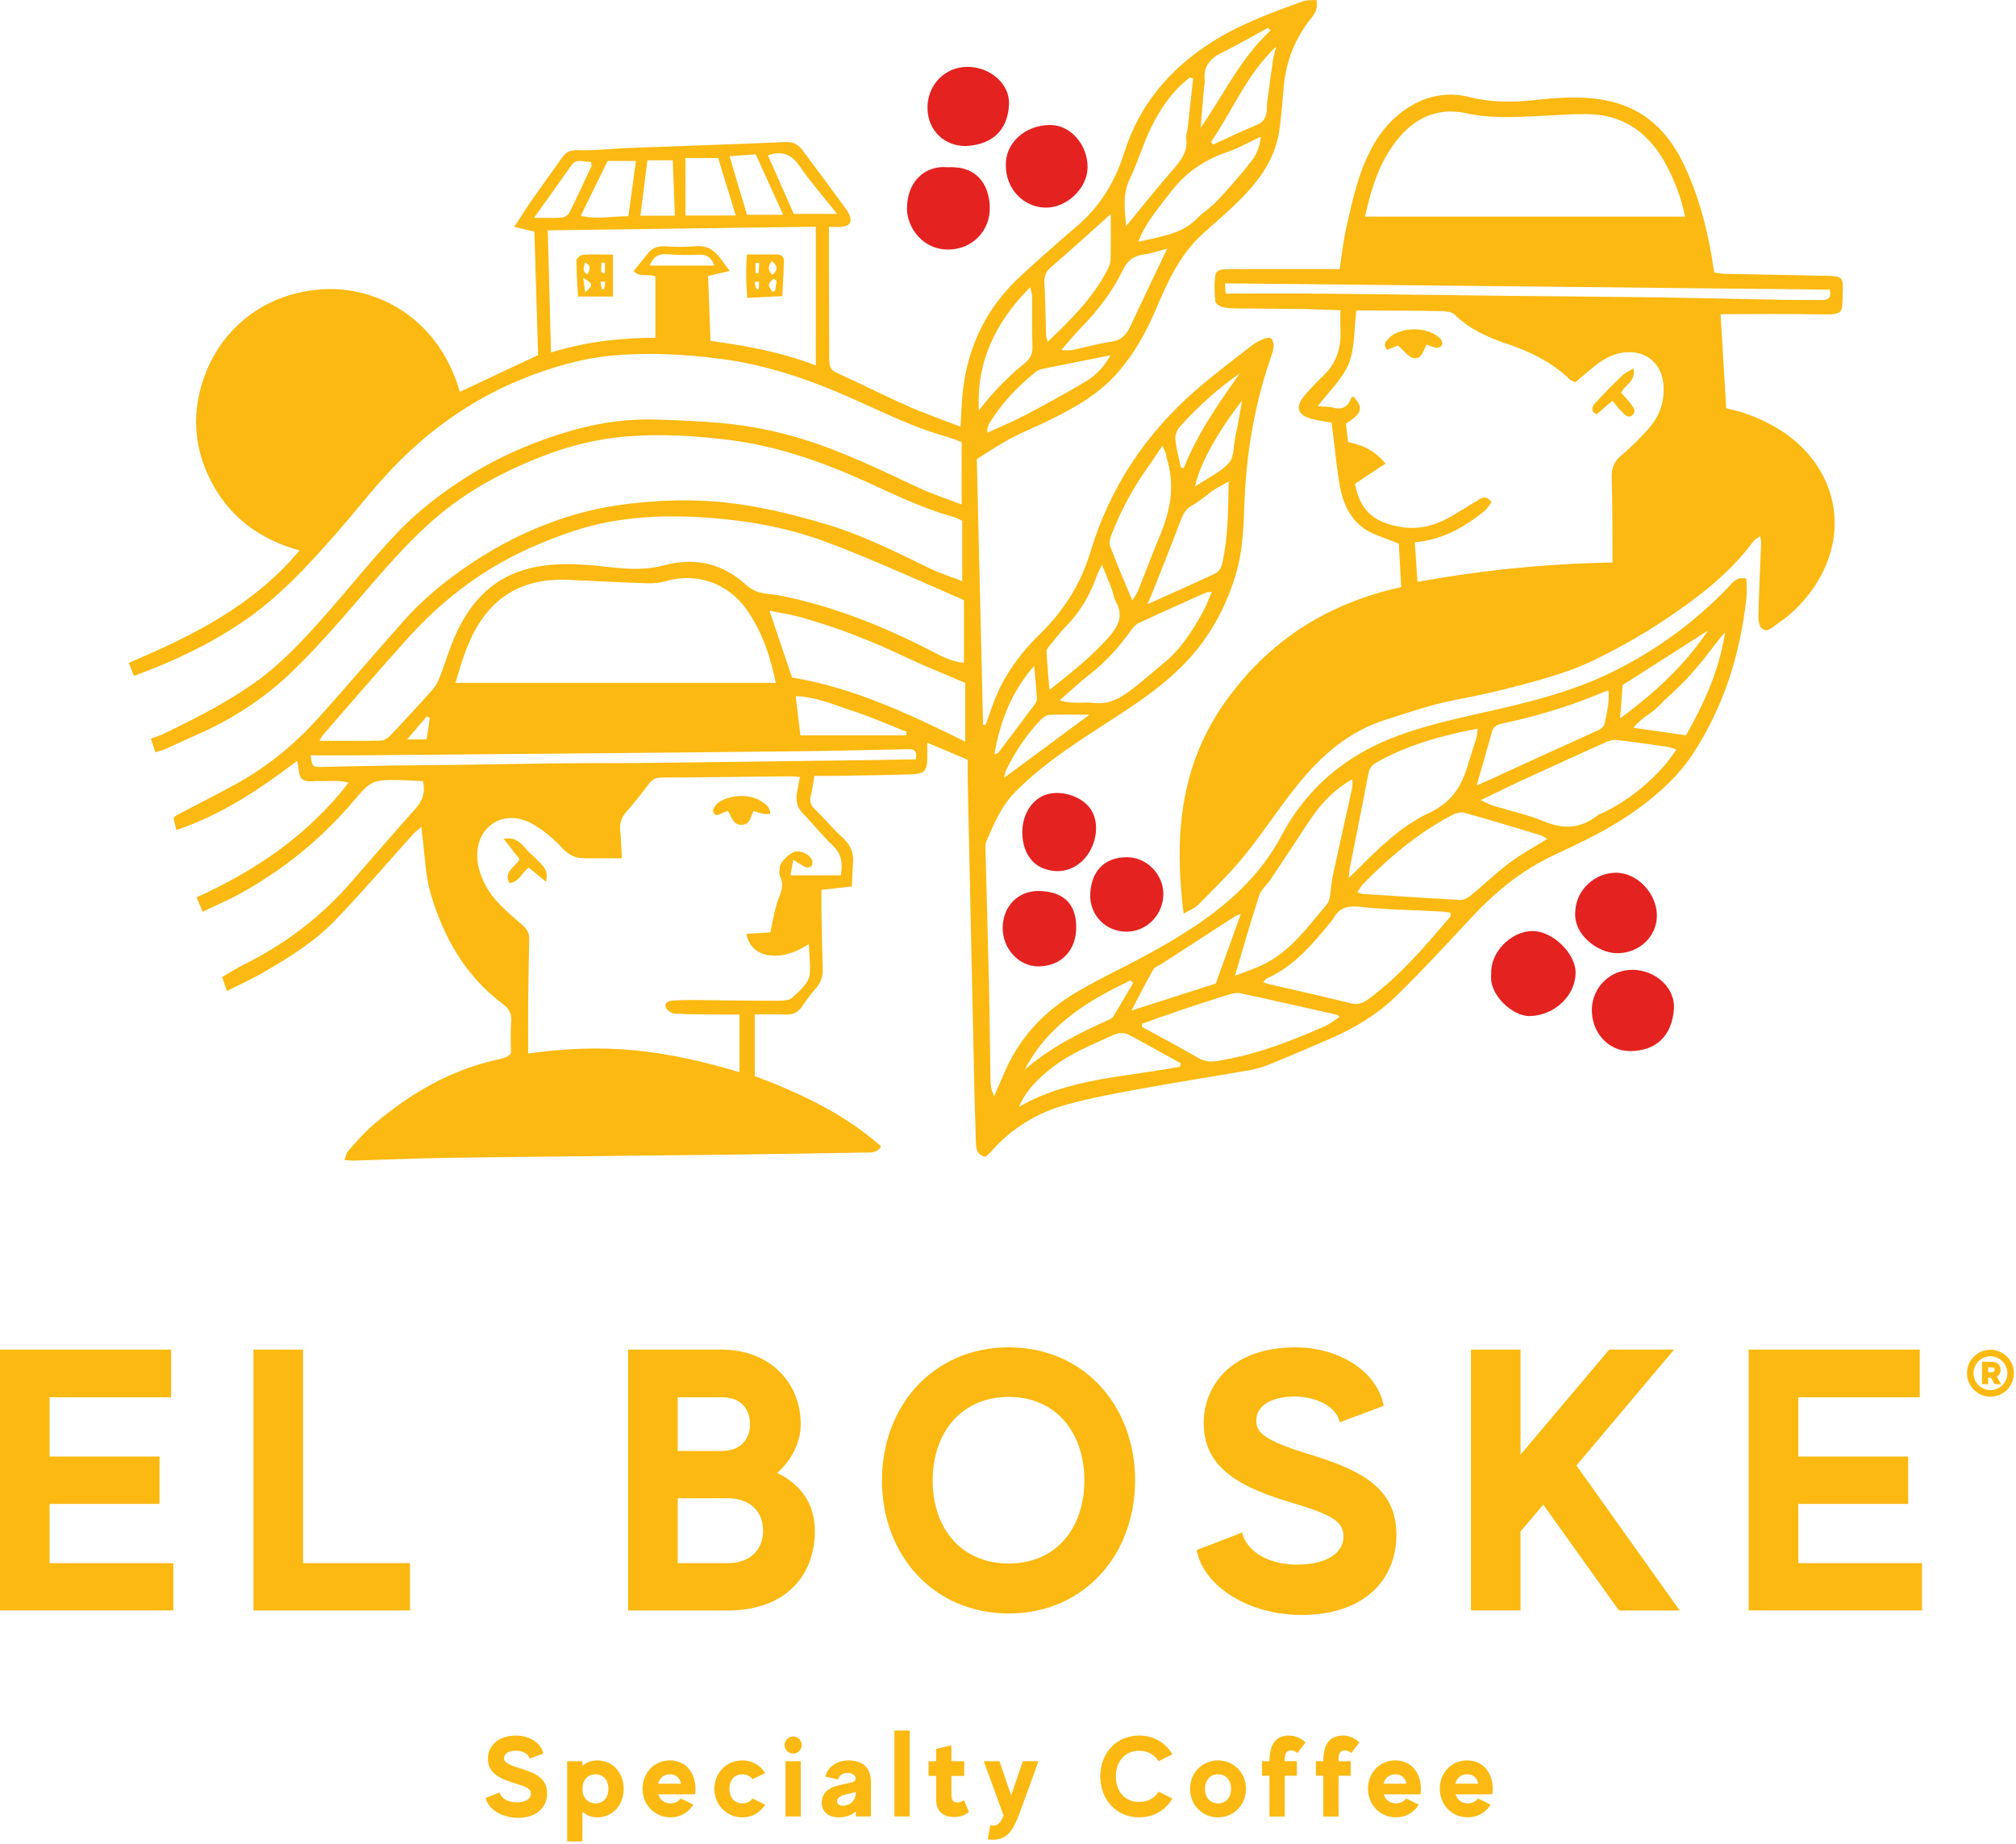 <svg xmlns="http://www.w3.org/2000/svg" width="235" height="215" viewBox="0 0 235 215" fill="none"><path d="M18.107 87.693C17.932 87.159 17.784 86.713 17.589 86.117C18.165 85.895 18.673 85.741 19.145 85.512C22.767 83.762 26.354 81.95 29.652 79.614C32.742 77.425 35.296 74.681 37.783 71.871C40.597 68.695 43.239 65.361 46.144 62.273C48.449 59.823 51.104 57.741 53.954 55.892C58.017 53.259 62.401 51.382 67.022 50.091C70.167 49.214 73.424 48.803 76.71 48.919C79.151 49.007 81.596 49.094 84.029 49.316C87.884 49.665 91.636 50.474 95.308 51.761C99.323 53.169 103.136 55.006 106.972 56.812C108.577 57.569 110.28 58.115 112.096 58.818V51.535C111.454 51.308 110.811 51.04 110.144 50.851C106.413 49.794 102.958 48.077 99.433 46.501C94.413 44.259 89.234 42.477 83.715 41.798C79.541 41.283 75.377 41.059 71.191 41.47C68.032 41.781 65.004 42.621 62.034 43.728C55.694 46.094 50.267 49.836 45.636 54.713C43.353 57.117 41.326 59.761 39.134 62.254C35.827 66.014 32.451 69.698 28.249 72.527C24.35 75.153 20.157 77.145 15.613 78.802C15.403 78.269 15.218 77.8 15.01 77.275C22.461 74.12 29.52 70.616 34.914 64.172C30.079 62.823 26.562 60.117 24.43 55.757C22.868 52.563 22.452 49.189 23.268 45.75C24.842 39.114 30.177 34.194 37.6 33.725C43.644 33.344 51.056 36.815 53.6 45.683C56.619 44.264 59.632 42.85 62.727 41.396C62.582 36.614 62.436 31.791 62.291 27.008C61.495 26.819 60.844 26.664 59.952 26.452C60.716 25.28 61.306 24.32 61.951 23.394C63.134 21.698 64.35 20.024 65.549 18.339C65.981 17.731 66.436 17.482 67.299 17.512C69.249 17.581 71.205 17.329 73.162 17.255C79.305 17.02 85.448 16.832 91.589 16.56C92.49 16.52 93.061 16.863 93.528 17.484C95.259 19.789 96.961 22.118 98.673 24.439C98.77 24.57 98.855 24.713 98.927 24.859C99.392 25.812 99.14 26.324 98.114 26.435C97.644 26.486 97.162 26.444 96.625 26.444C96.625 28.381 96.619 30.159 96.625 31.938C96.633 35.04 96.653 38.142 96.662 41.245C96.667 43.117 96.681 43.078 98.35 43.839C100.873 44.99 103.344 46.254 105.88 47.37C107.811 48.218 109.809 48.91 111.962 49.744C112.022 48.687 112.069 47.798 112.124 46.91C112.475 41.053 114.711 36.069 119.062 32.095C121.189 30.152 123.336 28.227 125.532 26.364C128.229 24.076 129.974 21.198 131.023 17.868C132.784 12.275 136.271 8.101 141.188 4.951C144.532 2.811 148.193 1.484 151.87 0.152C152.343 -0.019 152.9 0.048 153.453 0C153.684 1.003 153.238 1.632 152.774 2.212C150.881 4.579 149.875 7.276 149.619 10.282C149.473 11.998 149.364 13.724 149.09 15.423C148.544 18.809 146.515 21.365 144.155 23.68C142.875 24.935 141.488 26.08 140.164 27.29C137.474 29.748 136.041 32.985 134.658 36.247C133.59 38.764 132.259 41.107 130.489 43.214C128.295 45.822 125.43 47.451 122.448 48.925C120.888 49.695 119.266 50.343 117.731 51.158C116.4 51.865 115.15 52.728 113.865 53.525C114.109 63.883 114.35 74.178 114.592 84.476C114.69 84.493 114.789 84.511 114.888 84.527C115.131 83.841 115.379 83.157 115.614 82.47C116.746 79.149 118.718 76.357 121.198 73.944C123.988 71.228 125.982 68.095 127.108 64.348C129.357 56.867 133.526 50.587 139.412 45.471C141.5 43.656 143.721 41.994 145.904 40.288C146.327 39.956 146.825 39.702 147.322 39.496C147.587 39.387 148.07 39.327 148.197 39.471C148.403 39.708 148.495 40.138 148.461 40.469C148.412 40.949 148.225 41.416 148.066 41.879C146.154 47.481 145.221 53.241 145.04 59.16C144.962 61.697 144.819 64.316 144.121 66.727C143.062 70.385 141.321 73.783 138.715 76.681C135.726 80.006 132 82.343 128.3 84.737C124.783 87.012 121.304 89.335 118.334 92.341C116.716 93.978 115.871 96.025 114.983 98.064C114.861 98.344 114.867 98.695 114.874 99.012C115.006 104.286 115.164 109.558 115.283 114.832C115.365 118.525 115.394 122.22 115.459 125.914C115.469 126.536 115.552 127.157 115.896 127.791C116.361 126.718 116.807 125.636 117.294 124.571C119.049 120.737 121.854 117.817 125.435 115.701C128.282 114.02 131.307 112.64 134.201 111.034C137.908 108.977 141.504 106.742 144.569 103.758C146.492 101.886 148.144 99.774 149.385 97.422C152.411 91.69 157.093 87.915 163.06 85.733C165.956 84.673 168.993 83.954 172.01 83.275C177.429 82.056 182.831 80.85 187.867 78.38C192.998 75.863 197.534 72.564 201.479 68.437C201.983 67.91 202.411 67.189 203.576 67.466C203.576 68.242 203.652 69.038 203.564 69.817C202.841 76.279 200.943 82.35 197.372 87.83C195.686 90.416 193.434 92.455 190.959 94.273C187.915 96.508 184.525 98.121 181.13 99.7C177.36 101.454 174.265 104.027 171.46 107.04C168.607 110.105 165.762 113.184 162.767 116.109C160.579 118.245 157.953 119.828 155.138 121.053C152.75 122.093 150.354 123.119 147.943 124.104C147.194 124.411 146.395 124.635 145.599 124.774C141.426 125.504 137.24 126.149 133.075 126.912C130.138 127.449 127.186 127.982 124.314 128.777C120.851 129.736 117.847 131.576 115.462 134.331C115.29 134.53 115.075 134.692 114.886 134.865C113.849 134.648 113.779 133.889 113.756 133.108C113.694 131.096 113.629 129.085 113.583 127.074C113.442 120.829 113.312 114.586 113.176 108.34C113.053 102.628 112.928 96.915 112.808 91.204C112.79 90.34 112.806 89.476 112.806 88.574C111.184 87.888 109.705 87.264 108.089 86.582C108.089 87.294 108.093 87.823 108.089 88.352C108.078 89.84 107.802 90.21 106.304 90.266C103.427 90.374 100.547 90.397 97.666 90.448C96.801 90.463 95.936 90.449 94.927 90.449C94.779 91.311 94.695 92.053 94.513 92.773C94.347 93.43 94.502 93.885 94.998 94.361C96.096 95.415 97.072 96.598 98.197 97.622C99.122 98.466 99.554 99.407 99.436 100.646C99.355 101.5 99.348 102.36 99.302 103.345C98.07 103.484 96.958 103.609 95.756 103.745C95.756 104.676 95.743 105.533 95.757 106.387C95.796 108.563 95.828 110.739 95.9 112.913C95.93 113.835 95.685 114.594 95.051 115.289C94.467 115.929 93.97 116.653 93.478 117.369C92.997 118.069 92.37 118.322 91.529 118.282C90.395 118.229 89.257 118.27 87.979 118.27V125.454C93.316 127.462 98.396 129.826 102.711 133.654C102.17 134.467 101.495 134.356 100.871 134.364C95.211 134.454 89.551 134.555 83.891 134.624C73.388 134.749 62.884 134.837 52.382 134.98C48.684 135.031 44.986 135.198 41.288 135.304C40.972 135.313 40.653 135.263 40.149 135.226C40.322 134.8 40.374 134.414 40.591 134.174C41.497 133.164 42.379 132.112 43.403 131.232C47.757 127.494 52.593 124.65 58.288 123.464C58.553 123.409 58.81 123.307 59.064 123.21C59.159 123.173 59.237 123.085 59.559 122.838C59.559 121.67 59.489 120.312 59.584 118.968C59.648 118.072 59.247 117.522 58.618 117.053C54.247 113.789 51.709 109.278 50.201 104.186C49.577 102.078 49.542 99.795 49.244 97.592C49.202 97.276 49.188 96.959 49.14 96.407C48.738 96.74 48.448 96.927 48.224 97.174C45.164 100.565 42.202 104.05 39.031 107.332C36.641 109.805 33.701 111.635 30.727 113.352C29.379 114.131 27.953 114.776 26.453 115.536C26.226 114.873 26.074 114.43 25.896 113.909C26.744 113.417 27.514 112.906 28.335 112.5C33.128 110.138 37.311 106.98 40.833 102.959C43.376 100.054 45.886 97.121 48.458 94.241C49.249 93.354 49.599 92.422 49.313 91.072C48.456 91.029 47.563 90.961 46.669 90.947C43.502 90.897 43.267 90.941 41.242 93.346C37.478 97.812 33.015 101.406 27.921 104.225C26.596 104.958 25.187 105.545 23.62 106.294C23.39 105.746 23.18 105.245 22.914 104.612C29.841 101.48 35.883 97.373 40.637 91.25C39.366 90.885 38.185 91.119 37.034 91.054C36.71 91.036 36.38 91.117 36.058 91.089C35.157 91.013 34.907 90.724 34.817 89.769C34.792 89.508 34.732 89.251 34.639 88.706C30.237 92.036 25.811 95.008 20.557 96.767C20.439 96.257 20.333 95.811 20.231 95.369C20.396 95.221 20.497 95.087 20.633 95.016C22.94 93.802 25.274 92.635 27.556 91.377C31.258 89.335 34.475 86.661 37.283 83.515C40.542 79.865 43.725 76.147 46.967 72.479C49.211 69.939 51.807 67.792 54.605 65.894C58.874 62.996 63.52 60.835 68.505 59.594C71.438 58.864 74.512 58.535 77.54 58.381C81.23 58.194 84.942 58.485 88.578 59.185C91.289 59.709 93.979 60.408 96.621 61.214C100.742 62.469 104.578 64.422 108.445 66.292C109.598 66.849 110.834 67.235 112.164 67.752V60.718C111.731 60.526 111.405 60.327 111.05 60.232C107.46 59.261 104.157 57.593 100.785 56.076C95.764 53.818 90.6 52.006 85.09 51.304C80.978 50.781 76.869 50.543 72.73 50.911C69.508 51.198 66.402 51.967 63.397 53.125C59.318 54.696 55.454 56.673 51.999 59.384C48.728 61.951 45.983 65.032 43.274 68.168C40.29 71.622 37.334 75.132 34.054 78.294C30.8 81.43 26.996 83.91 22.808 85.724C21.613 86.242 20.441 86.811 19.249 87.338C18.918 87.485 18.553 87.557 18.116 87.691L18.107 87.693ZM72.49 100.059C70.83 100.059 69.478 100.054 68.126 100.059C67.1 100.065 66.337 99.721 65.586 98.91C64.565 97.81 63.367 96.79 62.064 96.055C58.794 94.207 55.458 96.273 55.632 100.01C55.681 101.052 56.05 102.145 56.528 103.082C57.453 104.903 59.013 106.222 60.541 107.535C61.125 108.036 61.71 108.511 61.69 109.396C61.638 111.894 61.593 114.392 61.569 116.889C61.549 118.83 61.565 120.771 61.565 122.821C65.75 122.237 69.855 122.042 73.99 122.451C78.145 122.861 82.189 123.788 86.204 124.998V118.275C85.337 118.275 84.587 118.282 83.84 118.275C82.1 118.255 80.357 118.273 78.623 118.167C78.247 118.144 77.655 117.714 77.591 117.388C77.472 116.77 78.073 116.658 78.591 116.637C79.188 116.614 79.788 116.574 80.385 116.579C83.812 116.609 87.239 116.673 90.663 116.671C91.275 116.671 92.096 116.62 92.454 116.244C93.253 115.403 94.353 114.654 94.412 113.341C94.462 112.282 94.33 111.214 94.273 110.052C90.97 112.301 87.452 111.697 87.022 108.859C87.933 108.806 88.837 108.755 89.793 108.7C90.038 107.584 90.226 106.523 90.51 105.487C90.808 104.389 91.557 103.38 90.926 102.141C90.773 101.84 90.871 101.387 90.914 101.011C90.975 100.458 92.077 99.428 92.706 99.284C93.353 99.138 94.333 99.585 94.636 100.234C94.732 100.438 94.726 100.807 94.599 100.965C94.483 101.11 94.095 101.177 93.907 101.096C93.475 100.911 93.092 100.613 92.465 100.22C92.34 100.937 92.246 101.464 92.144 102.046H98.005C98.25 100.659 98.116 99.561 97.067 98.573C95.844 97.421 94.813 96.064 93.623 94.872C92.876 94.124 92.731 93.303 92.914 92.343C93.022 91.784 93.124 91.225 93.242 90.585C92.729 90.546 92.408 90.499 92.089 90.502C87.083 90.553 82.079 90.626 77.073 90.649C76.379 90.652 75.98 90.932 75.593 91.444C74.771 92.528 73.939 93.61 73.031 94.618C72.434 95.281 72.213 95.974 72.302 96.841C72.397 97.796 72.418 98.759 72.49 100.058V100.059ZM112.364 69.962C108.879 68.444 105.657 67.011 102.41 65.635C100.261 64.725 98.1 63.838 95.909 63.042C91.227 61.337 86.362 60.571 81.401 60.283C77.909 60.08 74.447 60.218 71.01 60.838C68.107 61.364 65.355 62.37 62.642 63.507C56.773 65.969 51.797 69.682 47.557 74.381C44.208 78.093 40.956 81.892 37.669 85.659C37.482 85.874 37.367 86.152 37.24 86.365C39.719 86.365 42.104 86.399 44.483 86.332C44.878 86.321 45.329 85.928 45.64 85.6C47.245 83.906 48.827 82.19 50.383 80.448C50.732 80.057 51.014 79.569 51.206 79.078C51.918 77.259 52.449 75.359 53.288 73.604C55.045 69.928 57.661 67.226 61.84 66.232C65.05 65.469 68.216 65.799 71.396 66.153C73.416 66.378 75.423 66.435 77.383 65.911C80.979 64.952 84.166 65.65 86.909 68.138C87.647 68.807 88.441 69.114 89.371 69.229C89.803 69.282 90.24 69.303 90.665 69.386C96.799 70.559 102.535 72.83 108.084 75.645C109.445 76.334 110.786 77.159 112.365 77.275V69.962H112.364ZM53.094 79.609H90.429C89.786 76.448 88.83 73.655 87.099 71.155C84.884 67.958 81.2 66.715 77.676 67.741C76.96 67.949 76.176 68.025 75.43 68C72.392 67.9 69.355 67.739 66.317 67.598C62.062 67.399 58.509 68.712 56.05 72.368C54.576 74.561 53.84 77.043 53.094 79.609ZM85.065 31.589C84.067 31.82 83.299 31.998 82.536 32.174C82.634 34.783 82.728 37.263 82.823 39.746C87.099 40.325 91.138 41.068 95.097 42.607V26.433C84.619 26.574 74.276 26.713 63.848 26.852C63.978 31.684 64.103 36.316 64.232 41.096C68.369 39.806 72.383 39.401 76.396 39.371V32.244C75.534 31.834 74.616 32.431 73.863 31.598C74.415 30.915 74.962 30.254 75.49 29.579C76 28.927 76.627 28.666 77.477 28.716C78.67 28.784 79.878 28.818 81.066 28.705C83.271 28.495 83.928 30.177 85.067 31.587L85.065 31.589ZM89.696 71.198C90.618 73.924 91.448 76.38 92.329 78.99C99.438 80.15 105.96 83.224 112.519 86.464V79.618C109.972 78.52 107.597 77.578 105.294 76.484C101.454 74.659 97.51 73.131 93.422 71.98C92.234 71.645 91.004 71.467 89.696 71.198ZM147.254 114.522C147.53 114.608 147.709 114.677 147.894 114.721C151.118 115.472 154.347 116.2 157.562 116.983C158.348 117.175 158.905 116.923 159.508 116.482C163.185 113.796 166.079 110.336 169.021 106.922C169.102 106.828 169.081 106.647 169.123 106.416C168.698 106.357 168.335 106.28 167.97 106.261C164.829 106.095 161.672 106.061 158.549 105.725C157.105 105.57 156.131 105.8 155.436 107.061C155.358 107.202 155.251 107.329 155.147 107.456C153 110.059 150.855 112.662 147.652 114.074C147.527 114.129 147.449 114.295 147.252 114.52L147.254 114.522ZM180.365 97.798C180.062 97.63 179.844 97.456 179.595 97.38C176.636 96.485 173.68 95.577 170.699 94.752C170.26 94.63 169.647 94.824 169.211 95.053C165.33 97.102 162.004 99.88 158.953 103.005C158.679 103.285 158.487 103.643 158.214 104.027C158.54 104.128 158.688 104.205 158.84 104.216C162.631 104.463 166.423 104.722 170.218 104.916C170.628 104.937 171.127 104.66 171.469 104.38C172.976 103.142 174.379 101.773 175.936 100.606C177.304 99.58 178.827 98.759 180.367 97.794L180.365 97.798ZM143.961 113.748C145.671 113.121 147.285 112.588 148.736 111.587C151.153 109.92 152.838 107.575 154.701 105.392C154.92 105.136 154.987 104.72 155.046 104.364C155.172 103.622 155.191 102.859 155.35 102.124C156.095 98.677 156.876 95.24 157.631 91.796C157.689 91.53 157.638 91.241 157.638 90.843C155.3 92.156 153.735 93.989 152.39 96.053C150.969 98.232 149.535 100.4 148.087 102.561C147.671 103.183 147 103.701 146.781 104.374C145.796 107.41 144.929 110.482 143.959 113.747L143.961 113.748ZM195.419 87.382C194.932 87.236 194.639 87.106 194.333 87.061C192.401 86.783 190.469 86.503 188.53 86.274C188.128 86.226 187.663 86.312 187.291 86.48C184.076 87.918 180.87 89.379 177.67 90.857C176.061 91.599 174.473 92.388 172.604 93.285C173.274 93.592 173.597 93.786 173.946 93.894C175.968 94.518 178.062 94.965 180.006 95.773C182.285 96.721 184.284 96.584 186.214 95.073C186.422 94.909 186.7 94.835 186.944 94.715C189.66 93.377 191.997 91.544 193.994 89.277C194.484 88.72 194.893 88.089 195.422 87.382H195.419ZM172.259 84.946C167.977 85.761 164.08 86.848 160.486 88.875C159.926 89.191 159.624 89.545 159.499 90.224C158.827 93.848 158.078 97.458 157.363 101.075C157.297 101.401 157.285 101.737 157.216 102.351C157.634 101.956 157.83 101.783 158.013 101.598C160.62 98.967 163.28 96.312 166.645 94.742C169.187 93.555 170.382 91.662 171.104 89.196C171.409 88.154 171.774 87.132 172.088 86.092C172.176 85.799 172.181 85.484 172.257 84.946H172.259ZM133.124 119.355C133.124 119.479 133.124 119.6 133.124 119.724C135.31 120.917 137.515 122.077 139.667 123.327C140.383 123.743 141.035 123.822 141.828 123.7C146.223 123.025 150.324 121.453 154.359 119.674C154.981 119.399 155.528 118.953 156.136 118.567C155.982 118.421 155.923 118.317 155.845 118.3C152.083 117.452 148.322 116.595 144.55 115.791C144.109 115.698 143.586 115.842 143.133 115.983C141.215 116.579 139.302 117.198 137.399 117.839C135.966 118.321 134.547 118.848 133.121 119.354L133.124 119.355ZM36.208 88.061C36.393 89.424 36.423 89.434 37.628 89.408C40.449 89.344 43.269 89.288 46.091 89.244C48.373 89.209 50.658 89.207 52.941 89.175C57.224 89.115 61.507 89.031 65.792 88.985C69.162 88.949 72.534 88.978 75.905 88.939C84.706 88.838 93.507 88.717 102.308 88.6C103.802 88.581 105.295 88.551 106.749 88.526C106.906 87.744 106.716 87.368 106.071 87.342C105.692 87.328 105.311 87.354 104.93 87.363C101.236 87.433 97.543 87.529 93.849 87.573C85.319 87.671 76.789 87.751 68.26 87.828C59.293 87.911 50.328 87.985 41.362 88.059C39.687 88.073 38.013 88.061 36.208 88.061ZM141.266 68.999C140.866 69.045 140.704 69.028 140.577 69.084C137.956 70.258 135.333 71.425 132.729 72.638C132.368 72.807 132.063 73.172 131.822 73.51C130.459 75.419 128.919 77.147 127.054 78.594C125.869 79.512 124.78 80.55 123.53 81.638C124.984 82.14 126.296 81.798 127.559 81.95C129.215 82.149 130.519 81.432 131.732 80.524C133.119 79.486 134.411 78.32 135.751 77.219C137.716 75.599 139.024 73.478 140.242 71.296C140.621 70.616 140.882 69.87 141.264 69.001L141.266 68.999ZM172.128 91.574C172.888 91.237 173.429 91.003 173.963 90.758C175.835 89.901 177.704 89.034 179.579 88.181C181.844 87.15 184.118 86.14 186.376 85.093C186.641 84.971 186.967 84.701 187.018 84.449C187.28 83.171 187.658 81.892 187.478 80.475C185.941 81.072 184.594 81.641 183.214 82.117C181.779 82.613 180.323 83.05 178.86 83.453C177.607 83.801 176.336 84.077 175.067 84.361C174.501 84.488 174.08 84.696 173.909 85.329C173.369 87.31 172.786 89.279 172.127 91.572L172.128 91.574ZM131.993 70.004C132.28 69.525 132.514 69.229 132.648 68.895C133.498 66.784 134.284 64.646 135.169 62.548C136.422 59.576 137.013 56.566 135.996 53.396C135.946 53.245 135.98 53.063 135.925 52.915C135.828 52.651 135.691 52.401 135.49 51.972C134.892 52.859 134.432 53.583 133.932 54.278C132.179 56.714 130.743 59.321 129.65 62.113C129.463 62.592 129.239 63.218 129.396 63.643C130.166 65.721 131.058 67.752 131.994 70.004H131.993ZM143.221 56.136C142.463 56.566 141.936 56.821 141.458 57.149C140.608 57.731 139.838 58.448 138.943 58.938C138.194 59.347 137.91 59.932 137.631 60.671C136.565 63.507 135.428 66.319 134.314 69.137C134.185 69.463 134.036 69.78 133.746 70.445C136.632 69.149 139.195 68.03 141.717 66.828C142.079 66.655 142.382 66.107 142.477 65.679C143.152 62.645 143.168 59.557 143.221 56.136ZM137.54 124.354C137.57 124.22 137.601 124.085 137.631 123.951C135.641 122.854 133.657 121.749 131.659 120.67C131.057 120.344 130.44 120.364 129.791 120.658C127.318 121.779 124.783 122.796 122.62 124.478C121.052 125.697 119.617 127.076 118.78 129.046C124.595 125.659 131.213 125.59 137.54 124.356V124.354ZM132.682 28.189C135.276 27.561 137.721 27.344 139.56 25.448C140.275 24.709 141.188 24.159 141.886 23.408C143.249 21.943 144.578 20.436 145.814 18.866C146.416 18.099 146.857 17.17 146.965 15.929C145.53 16.601 144.349 17.29 143.08 17.718C140.263 18.672 137.973 20.281 136.244 22.696C136.212 22.74 136.163 22.77 136.131 22.812C134.91 24.445 133.533 25.982 132.682 28.19V28.189ZM129.474 24.956C127.091 27.089 124.85 29.142 122.546 31.122C121.944 31.64 121.7 32.135 121.741 32.921C121.85 34.98 121.873 37.042 121.942 39.103C121.949 39.293 122.034 39.482 122.125 39.845C124.849 37.259 127.371 34.747 129.051 31.529C129.248 31.152 129.444 30.72 129.454 30.309C129.498 28.538 129.474 26.762 129.474 24.956ZM139.084 9.15C138.952 9.115 138.821 9.078 138.689 9.042C136.627 10.624 135.202 12.732 134.103 15.037C133.193 16.948 132.594 19.007 131.675 20.912C130.794 22.742 131.141 24.533 131.268 26.366C133.085 24.161 134.795 21.994 136.609 19.92C137.596 18.79 138.504 17.716 138.271 16.077C138.22 15.719 138.403 15.332 138.446 14.954C138.662 13.021 138.871 11.085 139.08 9.15H139.084ZM128.455 65.839C128.178 66.41 128.018 66.669 127.919 66.951C127.128 69.234 125.961 71.28 124.26 73.02C123.618 73.676 123.058 74.413 122.478 75.128C122.279 75.373 121.977 75.669 121.988 75.93C122.051 77.353 122.196 78.772 122.333 80.438C124.854 78.428 127.14 76.637 129.097 74.453C130.244 73.174 131.06 71.904 130.075 70.149C129.816 69.687 129.758 69.114 129.567 68.608C129.252 67.773 128.903 66.95 128.451 65.839H128.455ZM141.721 114.663C142.667 112.03 143.61 109.405 144.638 106.548C144.194 106.731 144.046 106.768 143.924 106.847C141.113 108.667 138.303 110.491 135.493 112.313C135.132 112.548 134.626 112.701 134.434 113.033C133.593 114.487 132.844 115.992 131.887 117.813C135.43 116.678 138.559 115.677 141.721 114.665V114.663ZM136.063 28.978C135.093 29.234 134.235 29.563 133.35 29.666C132.141 29.807 131.421 30.385 130.894 31.472C129.68 33.979 127.998 36.166 126.052 38.162C125.272 38.962 124.565 39.838 123.703 40.816C124.283 40.816 124.66 40.878 125.011 40.806C126.495 40.501 127.96 40.057 129.456 39.859C130.637 39.704 131.265 39.103 131.732 38.098C133.122 35.111 134.555 32.142 136.061 28.976L136.063 28.978ZM114.107 47.858C115.677 45.78 117.451 43.966 119.43 42.357C120.073 41.832 120.38 41.28 120.35 40.421C120.285 38.474 120.334 36.522 120.315 34.571C120.311 34.249 120.186 33.926 120.089 33.482C116.044 37.555 113.798 42.172 114.107 47.856V47.858ZM129.451 41.426C126.537 42.002 123.939 42.507 121.35 43.044C121.052 43.106 120.766 43.328 120.519 43.531C118.66 45.052 117.005 46.769 115.686 48.787C115.388 49.245 114.993 49.707 115.106 50.44C116.597 49.758 118.006 49.191 119.34 48.484C121.781 47.194 124.21 45.879 126.578 44.46C127.674 43.802 128.629 42.896 129.449 41.426H129.451ZM196.531 85.725C198.739 81.856 200.446 77.991 201.089 73.706C200.213 74.682 199.48 75.742 198.674 76.745C197.893 77.718 197.072 78.662 196.206 79.561C195.304 80.499 194.285 81.328 193.397 82.278C192.545 83.191 191.299 83.675 190.406 84.844C192.6 85.16 194.523 85.436 196.533 85.724L196.531 85.725ZM105.613 85.729C105.634 85.591 105.653 85.454 105.674 85.318C103.559 84.486 101.477 83.545 99.318 82.852C97.206 82.175 95.133 81.225 92.754 81.164C92.948 82.801 93.119 84.245 93.295 85.729H105.614H105.613ZM79.897 25.123H85.77C85.055 22.795 84.372 20.583 83.71 18.423H79.897V25.123ZM141.167 16.551C141.252 16.65 141.338 16.749 141.423 16.848C143.082 16.095 144.721 15.295 146.408 14.609C147.227 14.276 147.59 13.745 147.659 12.927C147.691 12.55 147.68 12.169 147.73 11.794C147.939 10.194 148.153 8.591 148.392 6.994C148.472 6.465 148.641 5.949 148.77 5.427C145.355 8.625 143.686 12.864 141.165 16.548L141.167 16.551ZM132.1 114.577C131.993 114.487 131.885 114.395 131.778 114.305C126.752 116.671 122.132 119.521 119.449 124.712C122.337 122.183 125.696 120.475 129.156 118.929C129.398 118.821 129.676 118.675 129.805 118.463C130.591 117.18 131.34 115.874 132.1 114.575V114.577ZM70.83 18.764C69.785 20.896 68.773 22.962 67.698 25.157C69.679 25.629 71.473 25.173 73.248 25.217C73.555 22.987 73.839 20.916 74.135 18.764H70.832H70.83ZM89.519 18.124C90.538 20.429 91.543 22.705 92.532 24.942H97.58C95.971 22.911 94.472 21.2 93.188 19.34C92.329 18.096 91.346 17.634 89.925 17.974C89.874 17.986 89.824 18.011 89.519 18.124ZM148.103 3.555C148.003 3.453 147.904 3.349 147.804 3.247C145.993 4.229 144.206 5.258 142.364 6.176C141.012 6.85 140.258 7.78 140.429 9.346C140.464 9.663 140.369 9.994 140.341 10.319C140.21 11.847 140.081 13.375 139.953 14.905C142.639 11.043 144.615 6.776 148.103 3.555ZM87.078 25.044H91.287C90.187 22.61 89.169 20.359 88.099 17.993C87.089 18.067 86.107 18.138 85.04 18.215C85.763 20.637 86.414 22.816 87.076 25.044H87.078ZM188.854 83.739C192.983 80.723 196.386 77.536 199.108 73.503C195.762 75.641 192.537 77.702 189.145 79.866C189.069 80.868 188.978 82.094 188.854 83.737V83.739ZM78.672 25.148C78.584 22.871 78.501 20.738 78.422 18.689H75.466C75.189 20.884 74.926 22.964 74.651 25.148H78.672ZM127.001 83.316C125.208 83.316 123.77 83.275 122.337 83.344C121.972 83.362 121.554 83.663 121.279 83.949C119.617 85.683 118.316 87.675 117.262 89.829C117.132 90.095 117.107 90.414 117.04 90.689C120.271 88.297 123.461 85.937 127.001 83.316ZM62.249 25.393C63.589 25.393 64.549 25.439 65.501 25.366C65.808 25.344 66.226 25.074 66.363 24.801C67.26 23.013 68.098 21.196 68.937 19.382C68.99 19.27 68.898 19.09 68.863 18.864C68.082 18.965 67.253 18.356 66.614 19.266C65.244 21.21 63.857 23.14 62.249 25.395V25.393ZM137.647 54.493C137.758 54.526 137.869 54.56 137.98 54.593C139.57 50.543 142.052 47.035 144.529 43.515C141.916 45.336 139.6 47.442 137.501 49.776C137.182 50.13 136.958 50.751 137.006 51.216C137.118 52.318 137.422 53.402 137.647 54.491V54.493ZM139.304 56.724C140.824 55.706 142.288 55.046 143.265 53.952C143.887 53.255 143.785 51.914 144.009 50.86C144.099 50.433 144.199 50.01 144.278 49.582C144.455 48.623 144.619 47.663 144.79 46.704C142.103 50.118 139.863 53.99 139.304 56.724ZM115.917 87.954C116.197 87.832 116.322 87.82 116.375 87.749C117.785 85.891 119.192 84.03 120.583 82.158C120.733 81.955 120.884 81.675 120.87 81.44C120.793 80.171 120.664 78.904 120.551 77.637C117.918 80.617 116.578 84.063 115.915 87.954H115.917ZM75.73 30.966H83.267C82.93 30.057 82.444 29.652 81.538 29.689C80.295 29.74 79.042 29.74 77.803 29.639C76.795 29.558 76.15 29.888 75.73 30.966ZM47.453 86.205H49.727C49.865 85.292 49.986 84.486 50.11 83.681C49.986 83.631 49.865 83.582 49.741 83.531C49.038 84.352 48.337 85.174 47.455 86.205H47.453Z" fill="#FBB911"></path><path d="M201.219 47.613C203.302 48.015 205.289 48.807 207.173 49.928C213.644 53.776 216.064 61.484 211.534 68.332C210.381 70.073 208.936 71.55 207.194 72.712C206.639 73.084 206.011 73.849 205.352 73.243C204.985 72.906 204.962 72.069 204.978 71.462C205.047 68.746 205.186 66.033 205.292 63.317C205.301 63.107 205.239 62.896 205.185 62.506C204.858 62.744 204.568 62.867 204.407 63.086C201.649 66.825 198.007 69.599 194.217 72.151C191.61 73.905 188.848 75.469 186.028 76.854C183.899 77.901 181.602 78.668 179.312 79.315C176.176 80.2 172.998 80.97 169.797 81.566C166.947 82.098 164.243 83.046 161.5 83.914C157.219 85.267 154.023 88.077 151.291 91.454C149.105 94.155 147.216 97.097 145.025 99.792C143.387 101.808 141.496 103.622 139.675 105.483C139.291 105.877 138.711 106.077 137.967 106.518C136.871 97.597 137.496 89.413 142.721 81.973C147.824 74.706 154.735 70.341 163.334 68.446C163.235 66.64 163.147 65.025 163.057 63.377C162.195 63.044 161.349 62.709 160.496 62.39C157.922 61.427 156.711 59.379 156.22 56.852C155.878 55.098 155.728 53.305 155.497 51.53C155.4 50.781 155.313 50.03 155.222 49.277C154.344 49.11 153.531 49.023 152.765 48.793C151.272 48.343 150.986 47.474 151.968 46.242C152.675 45.354 153.486 44.538 154.307 43.75C155.886 42.234 156.369 40.36 156.257 38.254C156.223 37.612 156.251 36.969 156.251 36.165C154.695 36.115 153.302 36.05 151.908 36.029C149.298 35.99 146.685 35.985 144.075 35.948C143.534 35.941 142.973 35.932 142.46 35.786C142.143 35.696 141.683 35.366 141.662 35.113C141.574 34.097 141.51 33.047 141.681 32.051C141.797 31.37 142.599 31.386 143.197 31.381C145.427 31.365 147.658 31.37 149.888 31.37C151.95 31.37 154.011 31.37 156.161 31.37C156.408 29.768 156.561 28.213 156.9 26.699C157.647 23.361 158.344 20.006 160.055 16.966C161.328 14.706 163.092 12.947 165.391 11.86C167.234 10.987 169.29 10.809 171.301 11.317C173.825 11.951 176.351 11.949 178.912 11.666C181.836 11.341 184.754 11.14 187.678 11.808C191.913 12.778 194.584 15.549 196.34 19.298C198.171 23.209 199.207 27.373 199.817 31.769C200.214 31.82 200.623 31.913 201.035 31.922C205.061 32.01 209.085 32.084 213.111 32.162C214.643 32.192 214.87 32.354 214.809 33.829C214.694 36.562 215.151 36.715 211.923 36.646C208.135 36.565 204.342 36.627 200.565 36.627C200.785 40.325 201 43.924 201.22 47.619L201.219 47.613ZM157.945 56.402C158.604 59.956 160.644 60.957 163.194 61.419C165.186 61.78 167.092 61.341 168.854 60.377C169.949 59.778 170.985 59.069 172.066 58.441C172.596 58.133 173.166 57.611 173.869 58.542C173.594 58.886 173.361 59.312 173.011 59.594C170.656 61.496 168.082 62.957 164.918 63.215C165.028 64.791 165.124 66.222 165.236 67.835C172.861 66.46 180.349 65.707 187.967 65.582C187.967 64.976 187.97 64.546 187.967 64.117C187.944 61.29 187.967 58.461 187.872 55.637C187.835 54.551 188.161 53.804 188.989 53.102C190.105 52.157 191.154 51.118 192.127 50.025C193.486 48.498 194.117 46.693 193.881 44.615C193.623 42.357 191.885 40.917 189.606 41.065C187.935 41.174 186.638 42.012 185.423 43.057C184.817 43.579 184.197 44.084 183.631 44.557C183.331 44.423 183.149 44.391 183.04 44.285C180.929 42.227 178.378 40.995 175.605 40.059C173.398 39.313 171.255 38.358 169.536 36.653C169.217 36.338 168.544 36.283 168.031 36.272C165.422 36.218 162.812 36.216 160.201 36.198C159.459 36.193 158.719 36.198 158.102 36.198C157.834 38.358 157.956 40.542 157.221 42.382C156.5 44.185 154.905 45.639 153.607 47.361C154.272 47.418 154.876 47.386 155.435 47.532C156.556 47.827 157.164 47.358 157.515 46.351C157.534 46.293 157.698 46.286 157.795 46.256C158.957 47.513 158.761 48.252 156.888 49.378C156.969 50.069 157.057 50.807 157.145 51.546C158.874 51.87 160.282 52.559 161.5 54.042C160.284 54.849 159.17 55.589 157.945 56.402ZM159.116 25.256H196.422C195.975 23.021 195.199 21.04 194.208 19.19C192.381 15.778 189.608 13.532 185.591 13.328C183.703 13.231 181.799 13.419 179.904 13.497C176.929 13.619 173.98 13.873 170.992 13.213C168.202 12.596 165.634 13.324 163.572 15.498C161.032 18.172 159.958 21.484 159.116 25.258V25.256ZM213.284 33.766C189.763 33.521 166.327 33.276 142.795 33.031C142.823 33.508 142.839 33.801 142.864 34.23C146.652 34.23 150.341 34.201 154.029 34.235C161.419 34.303 168.808 34.413 176.198 34.496C181.903 34.559 187.609 34.589 193.313 34.67C198.254 34.741 203.195 34.869 208.135 34.961C209.547 34.987 210.961 34.968 212.375 34.98C213.127 34.986 213.518 34.702 213.282 33.764L213.284 33.766Z" fill="#FBB911"></path><path d="M110.475 19.499C113.946 19.31 115.284 21.58 115.372 24.083C115.471 26.881 113.391 28.985 110.733 29.088C107.473 29.211 105.744 26.403 105.723 24.402C105.688 21.159 107.842 19.238 110.475 19.499Z" fill="#E42220"></path><path d="M173.826 113.575C173.69 111.035 176.1 108.59 178.585 108.541C180.938 108.495 183.665 111.129 183.662 113.385C183.658 116.099 181.175 118.4 178.321 118.456C176.331 118.495 173.532 115.985 173.826 113.575Z" fill="#E42220"></path><path d="M117.25 19.28C117.176 16.656 119.492 14.579 122.416 14.57C124.81 14.563 126.812 16.911 126.777 19.546C126.745 21.974 124.315 24.267 121.84 24.205C119.254 24.142 117.23 21.97 117.25 19.28Z" fill="#E42220"></path><path d="M185.561 117.603C185.639 115.026 187.766 113.015 190.363 113.064C193.031 113.115 195.298 115.195 195.125 117.642C194.91 120.691 193.093 122.569 189.932 122.533C187.405 122.507 185.48 120.29 185.561 117.603Z" fill="#E42220"></path><path d="M183.623 106.29C183.695 103.791 185.875 101.725 188.422 101.746C190.897 101.767 193.185 104.225 193.139 106.816C193.095 109.269 190.968 111.214 188.364 111.124C186.283 111.051 183.388 109.015 183.623 106.29Z" fill="#E42220"></path><path d="M112.632 17.026C110.093 17.063 108.19 15.236 108.117 12.695C108.042 10.001 110.044 7.847 112.676 7.795C115.332 7.74 117.715 9.726 117.616 12.141C117.496 15.052 115.824 16.834 112.632 17.027V17.026Z" fill="#E42220"></path><path d="M119.168 96.971C119.188 94.833 120.379 93.058 122.115 92.586C123.892 92.101 126.185 92.905 127.155 94.354C128.167 95.866 127.9 98.316 126.543 99.952C125.279 101.477 123.404 101.954 121.571 101.219C120.057 100.611 119.151 99.007 119.168 96.971Z" fill="#E42220"></path><path d="M121.059 103.872C123.992 103.92 125.411 105.376 125.453 108.002C125.497 110.755 123.734 112.638 121.071 112.664C118.73 112.687 116.856 110.57 116.881 108.131C116.908 105.656 118.665 103.865 121.057 103.872H121.059Z" fill="#E42220"></path><path d="M135.608 104.207C135.608 106.634 133.691 108.607 131.328 108.617C128.936 108.628 126.981 106.728 127.09 104.218C127.2 101.702 128.596 99.933 131.391 99.936C133.644 99.94 135.608 101.917 135.608 104.207Z" fill="#E42220"></path><path d="M84.849 94.549C84.634 94.621 84.475 94.66 84.329 94.725C83.895 94.921 83.375 95.312 83.127 94.625C83.04 94.385 83.388 93.862 83.671 93.639C84.972 92.614 87.366 92.515 88.723 93.405C89.252 93.751 89.812 94.126 89.774 94.9C89.213 94.949 88.57 94.828 87.845 94.535C87.489 95.145 87.482 96.158 86.419 96.16C85.409 96.16 85.335 95.247 84.847 94.551L84.849 94.549Z" fill="#FBB911"></path><path d="M61.643 101.147C60.846 101.667 60.573 102.834 59.367 102.954C58.666 101.545 60.117 101.115 60.556 100.148C60.018 99.462 59.445 98.731 58.701 97.782C60.42 97.477 60.963 98.704 61.71 99.39C63.802 101.308 63.861 101.505 63.653 102.809C62.919 102.203 62.285 101.679 61.641 101.149L61.643 101.147Z" fill="#FBB911"></path><path d="M71.459 29.678V34.575H67.377C67.301 33.087 67.194 31.714 67.195 30.339C67.195 30.119 67.671 29.725 67.948 29.708C69.062 29.636 70.185 29.678 71.459 29.678ZM68.468 31.975C68.898 31.306 68.804 30.848 68.186 30.602C68.128 31.107 67.747 31.615 68.468 31.975ZM67.99 32.401C68.085 33.11 68.14 33.526 68.216 34.081C69.175 33.18 69.173 33.156 67.99 32.401ZM70.513 30.633C70.38 30.631 70.246 30.63 70.114 30.628C70.095 30.973 70.054 31.319 70.076 31.663C70.081 31.737 70.303 31.798 70.513 31.915V30.635V30.633ZM70.552 32.838C70.365 32.838 70.178 32.838 69.993 32.838C70.042 33.136 70.088 33.434 70.151 33.728C70.153 33.737 70.414 33.725 70.421 33.693C70.481 33.413 70.513 33.126 70.552 32.84V32.838Z" fill="#FBB911"></path><path d="M87.072 29.669C88.338 29.669 89.404 29.666 90.472 29.669C90.948 29.671 91.385 29.832 91.376 30.371C91.353 31.707 91.264 33.04 91.193 34.522C89.839 34.591 88.572 34.656 87.104 34.732C86.972 33.054 86.919 31.533 87.072 29.669ZM89.982 30.44C89.487 31.027 89.487 31.489 90.033 32.046C90.731 31.452 90.645 30.991 89.982 30.44ZM90.53 32.761C90.407 32.666 90.284 32.571 90.16 32.476C89.972 32.715 89.653 32.945 89.628 33.2C89.603 33.454 89.875 33.738 90.017 34.008C90.129 33.979 90.238 33.951 90.349 33.923C90.409 33.535 90.469 33.147 90.53 32.76V32.761ZM88.507 30.658C88.362 30.651 88.218 30.646 88.072 30.639V31.846C88.188 31.852 88.304 31.857 88.422 31.86C88.45 31.46 88.479 31.058 88.507 30.658ZM88.468 32.805C88.29 32.832 88.112 32.86 87.934 32.886C88.015 33.168 88.093 33.454 88.191 33.731C88.197 33.747 88.454 33.706 88.456 33.683C88.475 33.392 88.468 33.098 88.468 32.805Z" fill="#FBB911"></path><path d="M166.295 40.157C165.864 40.961 165.675 41.978 164.735 41.742C164.127 41.588 163.66 40.876 162.978 40.282C162.726 40.379 162.192 40.584 161.681 40.779C161.191 40.197 161.51 39.825 161.861 39.457C163.237 38.006 166.629 38.042 167.943 39.547C168.088 39.711 168.183 40.079 168.095 40.242C167.998 40.418 167.653 40.568 167.434 40.543C167.076 40.504 166.736 40.317 166.294 40.157H166.295Z" fill="#FBB911"></path><path d="M190.405 42.944C190.719 44.571 189.356 44.816 188.989 45.791C189.335 46.187 189.749 46.603 190.088 47.075C190.357 47.451 190.796 47.906 190.308 48.368C189.797 48.849 189.414 48.348 189.083 48.022C188.702 47.647 188.374 47.215 187.953 46.723C187.32 47.268 186.721 47.784 186.109 48.311C185.309 47.872 185.626 47.345 185.982 46.957C186.973 45.877 188.004 44.833 189.057 43.815C189.381 43.501 189.825 43.31 190.405 42.944Z" fill="#FBB911"></path><path d="M63.779 209.054C63.779 210.603 62.697 211.925 60.374 211.925C58.544 211.925 56.889 210.95 56.621 209.602L58.25 208.975C58.422 209.683 59.239 210.124 60.213 210.124C61.296 210.124 61.883 209.697 61.883 209.123C61.883 208.548 61.428 208.321 59.907 207.868C57.756 207.226 56.875 206.412 56.875 205.037C56.875 203.808 57.77 202.34 60.173 202.34C61.602 202.34 63.057 203.101 63.325 204.436L61.749 205.023C61.629 204.436 60.867 204.115 60.187 204.101C59.44 204.087 58.758 204.355 58.758 204.968C58.758 205.409 59.105 205.689 60.573 206.144C62.415 206.704 63.778 207.319 63.778 209.056L63.779 209.054Z" fill="#FBB911"></path><path d="M72.699 208.546C72.699 210.402 71.456 211.871 69.6 211.871C68.919 211.871 68.331 211.617 67.89 211.203V214.675H66.113V205.328H67.89V205.876C68.331 205.476 68.918 205.234 69.6 205.234C71.456 205.234 72.699 206.69 72.699 208.546ZM70.924 208.546C70.924 207.586 70.375 206.851 69.415 206.851C68.454 206.851 67.892 207.586 67.892 208.546C67.892 209.507 68.452 210.242 69.415 210.242C70.377 210.242 70.924 209.507 70.924 208.546Z" fill="#FBB911"></path><path d="M76.732 209.186C76.933 209.814 77.426 210.24 78.161 210.24C78.681 210.24 79.096 210.027 79.349 209.666L80.818 210.386C80.284 211.282 79.335 211.869 78.16 211.869C76.303 211.869 74.9 210.401 74.9 208.544C74.9 206.688 76.237 205.232 78.093 205.232C79.949 205.232 81.07 206.688 81.07 208.544C81.07 208.772 81.056 208.985 81.017 209.186H76.73H76.732ZM76.718 207.945H79.388C79.242 207.304 78.84 206.851 78.093 206.851C77.345 206.851 76.878 207.305 76.718 207.945Z" fill="#FBB911"></path><path d="M87.72 209.667L89.189 210.388C88.655 211.284 87.706 211.871 86.531 211.871C84.675 211.871 83.272 210.402 83.272 208.546C83.272 206.69 84.673 205.234 86.531 205.234C87.706 205.234 88.655 205.821 89.189 206.717L87.72 207.425C87.467 207.078 87.067 206.851 86.532 206.851C85.572 206.851 85.024 207.586 85.024 208.546C85.024 209.507 85.572 210.242 86.532 210.242C87.067 210.242 87.467 210.029 87.72 209.667Z" fill="#FBB911"></path><path d="M91.459 203.445C91.459 202.885 91.9 202.444 92.46 202.444C93.021 202.444 93.449 202.885 93.449 203.445C93.449 204.006 93.008 204.434 92.46 204.434C91.912 204.434 91.459 203.993 91.459 203.445ZM91.567 205.328H93.343V211.765H91.567V205.328Z" fill="#FBB911"></path><path d="M101.526 207.744V211.763H99.763V211.162C99.524 211.402 98.882 211.871 97.788 211.871C96.532 211.871 95.838 211.217 95.785 210.242C95.785 208.841 96.746 208.345 98.108 208.053C99.191 207.813 99.644 207.813 99.725 207.452C99.818 207.064 99.404 206.664 98.776 206.69C98.228 206.704 97.816 206.958 97.708 207.452L96.226 207.131C96.346 206.29 97.294 205.234 98.896 205.234C100.298 205.234 101.526 205.876 101.526 207.744ZM99.763 208.932C99.763 208.932 99.177 209.052 98.334 209.266C97.68 209.438 97.493 209.867 97.613 210.187C97.721 210.482 98.121 210.561 98.521 210.494C99.215 210.387 99.709 209.84 99.763 209.132V208.931V208.932Z" fill="#FBB911"></path><path d="M106.04 201.75V211.765H104.264V201.75H106.04Z" fill="#FBB911"></path><path d="M112.945 211.23C112.612 211.55 112.011 211.831 111.249 211.831C109.887 211.831 109.125 211.122 109.125 209.788V207.036H108.244V205.326H109.125V203.885L110.902 203.484V205.328H112.397V207.038H110.902V209.215C110.902 209.789 111.049 210.137 111.611 210.137C111.851 210.137 112.185 210.029 112.358 209.869L112.945 211.231V211.23Z" fill="#FBB911"></path><path d="M118.751 211.631C118.042 213.446 117.336 214.742 115.145 214.435L115.425 212.793C115.985 212.886 116.493 212.926 116.987 211.657L114.676 205.328H116.505L117.868 209.32L119.23 205.328H121.046C121.046 205.328 119.149 210.63 118.749 211.631H118.751Z" fill="#FBB911"></path><path d="M135.057 208.88L136.659 209.682C135.897 211.004 134.508 211.871 132.786 211.871C130.102 211.871 128.26 209.788 128.26 207.103C128.26 204.418 130.102 202.335 132.786 202.335C134.508 202.335 135.897 203.19 136.659 204.524L135.057 205.326C134.59 204.579 133.814 204.112 132.786 204.112C131.091 204.112 130.075 205.393 130.075 207.103C130.075 208.813 131.091 210.08 132.786 210.08C133.814 210.08 134.59 209.625 135.057 208.878V208.88Z" fill="#FBB911"></path><path d="M145.243 208.546C145.243 210.402 143.84 211.871 141.984 211.871C140.128 211.871 138.725 210.402 138.725 208.546C138.725 206.69 140.126 205.234 141.984 205.234C143.842 205.234 145.243 206.69 145.243 208.546ZM143.507 208.546C143.507 207.586 142.946 206.851 141.984 206.851C141.021 206.851 140.461 207.586 140.461 208.546C140.461 209.507 141.021 210.242 141.984 210.242C142.946 210.242 143.507 209.507 143.507 208.546Z" fill="#FBB911"></path><path d="M149.757 205.153V205.326H151.173V207.022H149.757V211.776H147.981V207.022H147.113V205.326H147.981C147.981 203.23 148.795 202.335 150.277 202.335C151.039 202.335 151.733 202.696 152.186 203.137L151.238 204.38C151.13 204.286 150.891 204.085 150.517 204.073C149.916 204.047 149.756 204.461 149.756 205.155L149.757 205.153Z" fill="#FBB911"></path><path d="M156.035 205.153V205.326H157.45V207.022H156.035V211.776H154.258V207.022H153.391V205.326H154.258C154.258 203.23 155.072 202.335 156.555 202.335C157.316 202.335 158.011 202.696 158.464 203.137L157.515 204.38C157.408 204.286 157.168 204.085 156.794 204.073C156.193 204.047 156.033 204.461 156.033 205.155L156.035 205.153Z" fill="#FBB911"></path><path d="M161.294 209.186C161.495 209.814 161.989 210.24 162.724 210.24C163.244 210.24 163.658 210.027 163.912 209.666L165.38 210.386C164.846 211.282 163.898 211.869 162.722 211.869C160.866 211.869 159.463 210.401 159.463 208.544C159.463 206.688 160.799 205.232 162.655 205.232C164.511 205.232 165.632 206.688 165.632 208.544C165.632 208.772 165.618 208.985 165.579 209.186H161.293H161.294ZM161.282 207.945H163.952C163.806 207.304 163.404 206.851 162.657 206.851C161.909 206.851 161.442 207.305 161.282 207.945Z" fill="#FBB911"></path><path d="M169.665 209.186C169.866 209.814 170.36 210.24 171.095 210.24C171.615 210.24 172.029 210.027 172.283 209.666L173.751 210.386C173.217 211.282 172.269 211.869 171.093 211.869C169.237 211.869 167.834 210.401 167.834 208.544C167.834 206.688 169.17 205.232 171.026 205.232C172.882 205.232 174.003 206.688 174.003 208.544C174.003 208.772 173.989 208.985 173.95 209.186H169.664H169.665ZM169.653 207.945H172.323C172.177 207.304 171.775 206.851 171.028 206.851C170.281 206.851 169.813 207.305 169.653 207.945Z" fill="#FBB911"></path><path d="M20.205 182.234V187.752H0V157.336H19.945V162.897H5.778V169.807H18.596V175.326H5.778V182.235H20.204L20.205 182.234Z" fill="#FBB911"></path><path d="M47.797 182.234V187.752H29.547V157.336H35.327V182.235H47.797V182.234Z" fill="#FBB911"></path><path d="M94.989 178.454C94.989 183.756 91.513 187.754 84.821 187.754H73.219V157.337H84.038C89.86 157.337 93.338 161.291 93.338 166.027C93.338 168.243 92.208 170.286 90.6 171.719C93.294 173.023 94.989 175.281 94.989 178.454ZM78.999 162.897V169.154H84.17C86.43 169.154 87.429 167.677 87.429 166.026C87.429 164.374 86.43 162.897 84.17 162.897H78.999ZM88.949 178.454C88.949 176.281 87.514 174.673 84.821 174.673H78.999V182.233H84.821C87.514 182.233 88.949 180.626 88.949 178.452V178.454Z" fill="#FBB911"></path><path d="M132.314 172.588C132.314 181.322 126.317 188.101 117.583 188.101C108.849 188.101 102.809 181.322 102.809 172.588C102.809 163.854 108.849 157.075 117.583 157.075C126.317 157.075 132.314 163.854 132.314 172.588ZM126.404 172.588C126.404 167.027 123.1 162.854 117.583 162.854C112.066 162.854 108.719 167.027 108.719 172.588C108.719 178.149 112.022 182.277 117.583 182.277C123.144 182.277 126.404 178.105 126.404 172.588Z" fill="#FBB911"></path><path d="M162.776 178.932C162.776 183.973 159.256 188.274 151.696 188.274C145.744 188.274 140.355 185.101 139.486 180.714L144.788 178.671C145.352 180.975 148.003 182.408 151.176 182.408C154.696 182.408 156.607 181.017 156.607 179.149C156.607 177.28 155.13 176.542 150.175 175.064C143.179 172.979 140.311 170.328 140.311 165.853C140.311 161.855 143.223 157.075 151.044 157.075C155.694 157.075 160.43 159.551 161.299 163.896L156.172 165.809C155.78 163.896 153.304 162.854 151.088 162.81C148.654 162.766 146.438 163.635 146.438 165.634C146.438 167.069 147.568 167.98 152.348 169.457C158.345 171.282 162.778 173.281 162.778 178.93L162.776 178.932Z" fill="#FBB911"></path><path d="M179.896 175.412L177.245 178.541V187.752H171.465V157.336H177.245V169.59L187.586 157.336H195.146L183.761 170.85L195.798 187.754H188.716L179.896 175.414V175.412Z" fill="#FBB911"></path><path d="M224.043 182.234V187.752H203.838V157.336H223.782V162.897H209.616V169.807H222.434V175.326H209.616V182.235H224.042L224.043 182.234Z" fill="#FBB911"></path><path d="M234.755 160.093C234.755 161.596 233.529 162.828 232.019 162.828C230.508 162.828 229.283 161.596 229.283 160.093C229.283 158.589 230.508 157.357 232.019 157.357C233.529 157.357 234.755 158.582 234.755 160.093ZM233.991 160.093C233.991 159.003 233.106 158.12 232.019 158.12C230.931 158.12 230.046 159.005 230.046 160.093C230.046 161.18 230.931 162.058 232.019 162.058C233.106 162.058 233.991 161.182 233.991 160.093ZM232.759 160.479L233.265 161.371H232.509L232.079 160.614H231.754V161.371H231.037V158.762H232.17C232.821 158.762 233.207 159.155 233.207 159.692C233.207 160.04 233.048 160.32 232.761 160.479H232.759ZM231.753 159.98H232.169C232.387 159.98 232.516 159.858 232.516 159.692C232.516 159.527 232.387 159.405 232.169 159.405H231.753V159.98Z" fill="#FBB911"></path></svg>